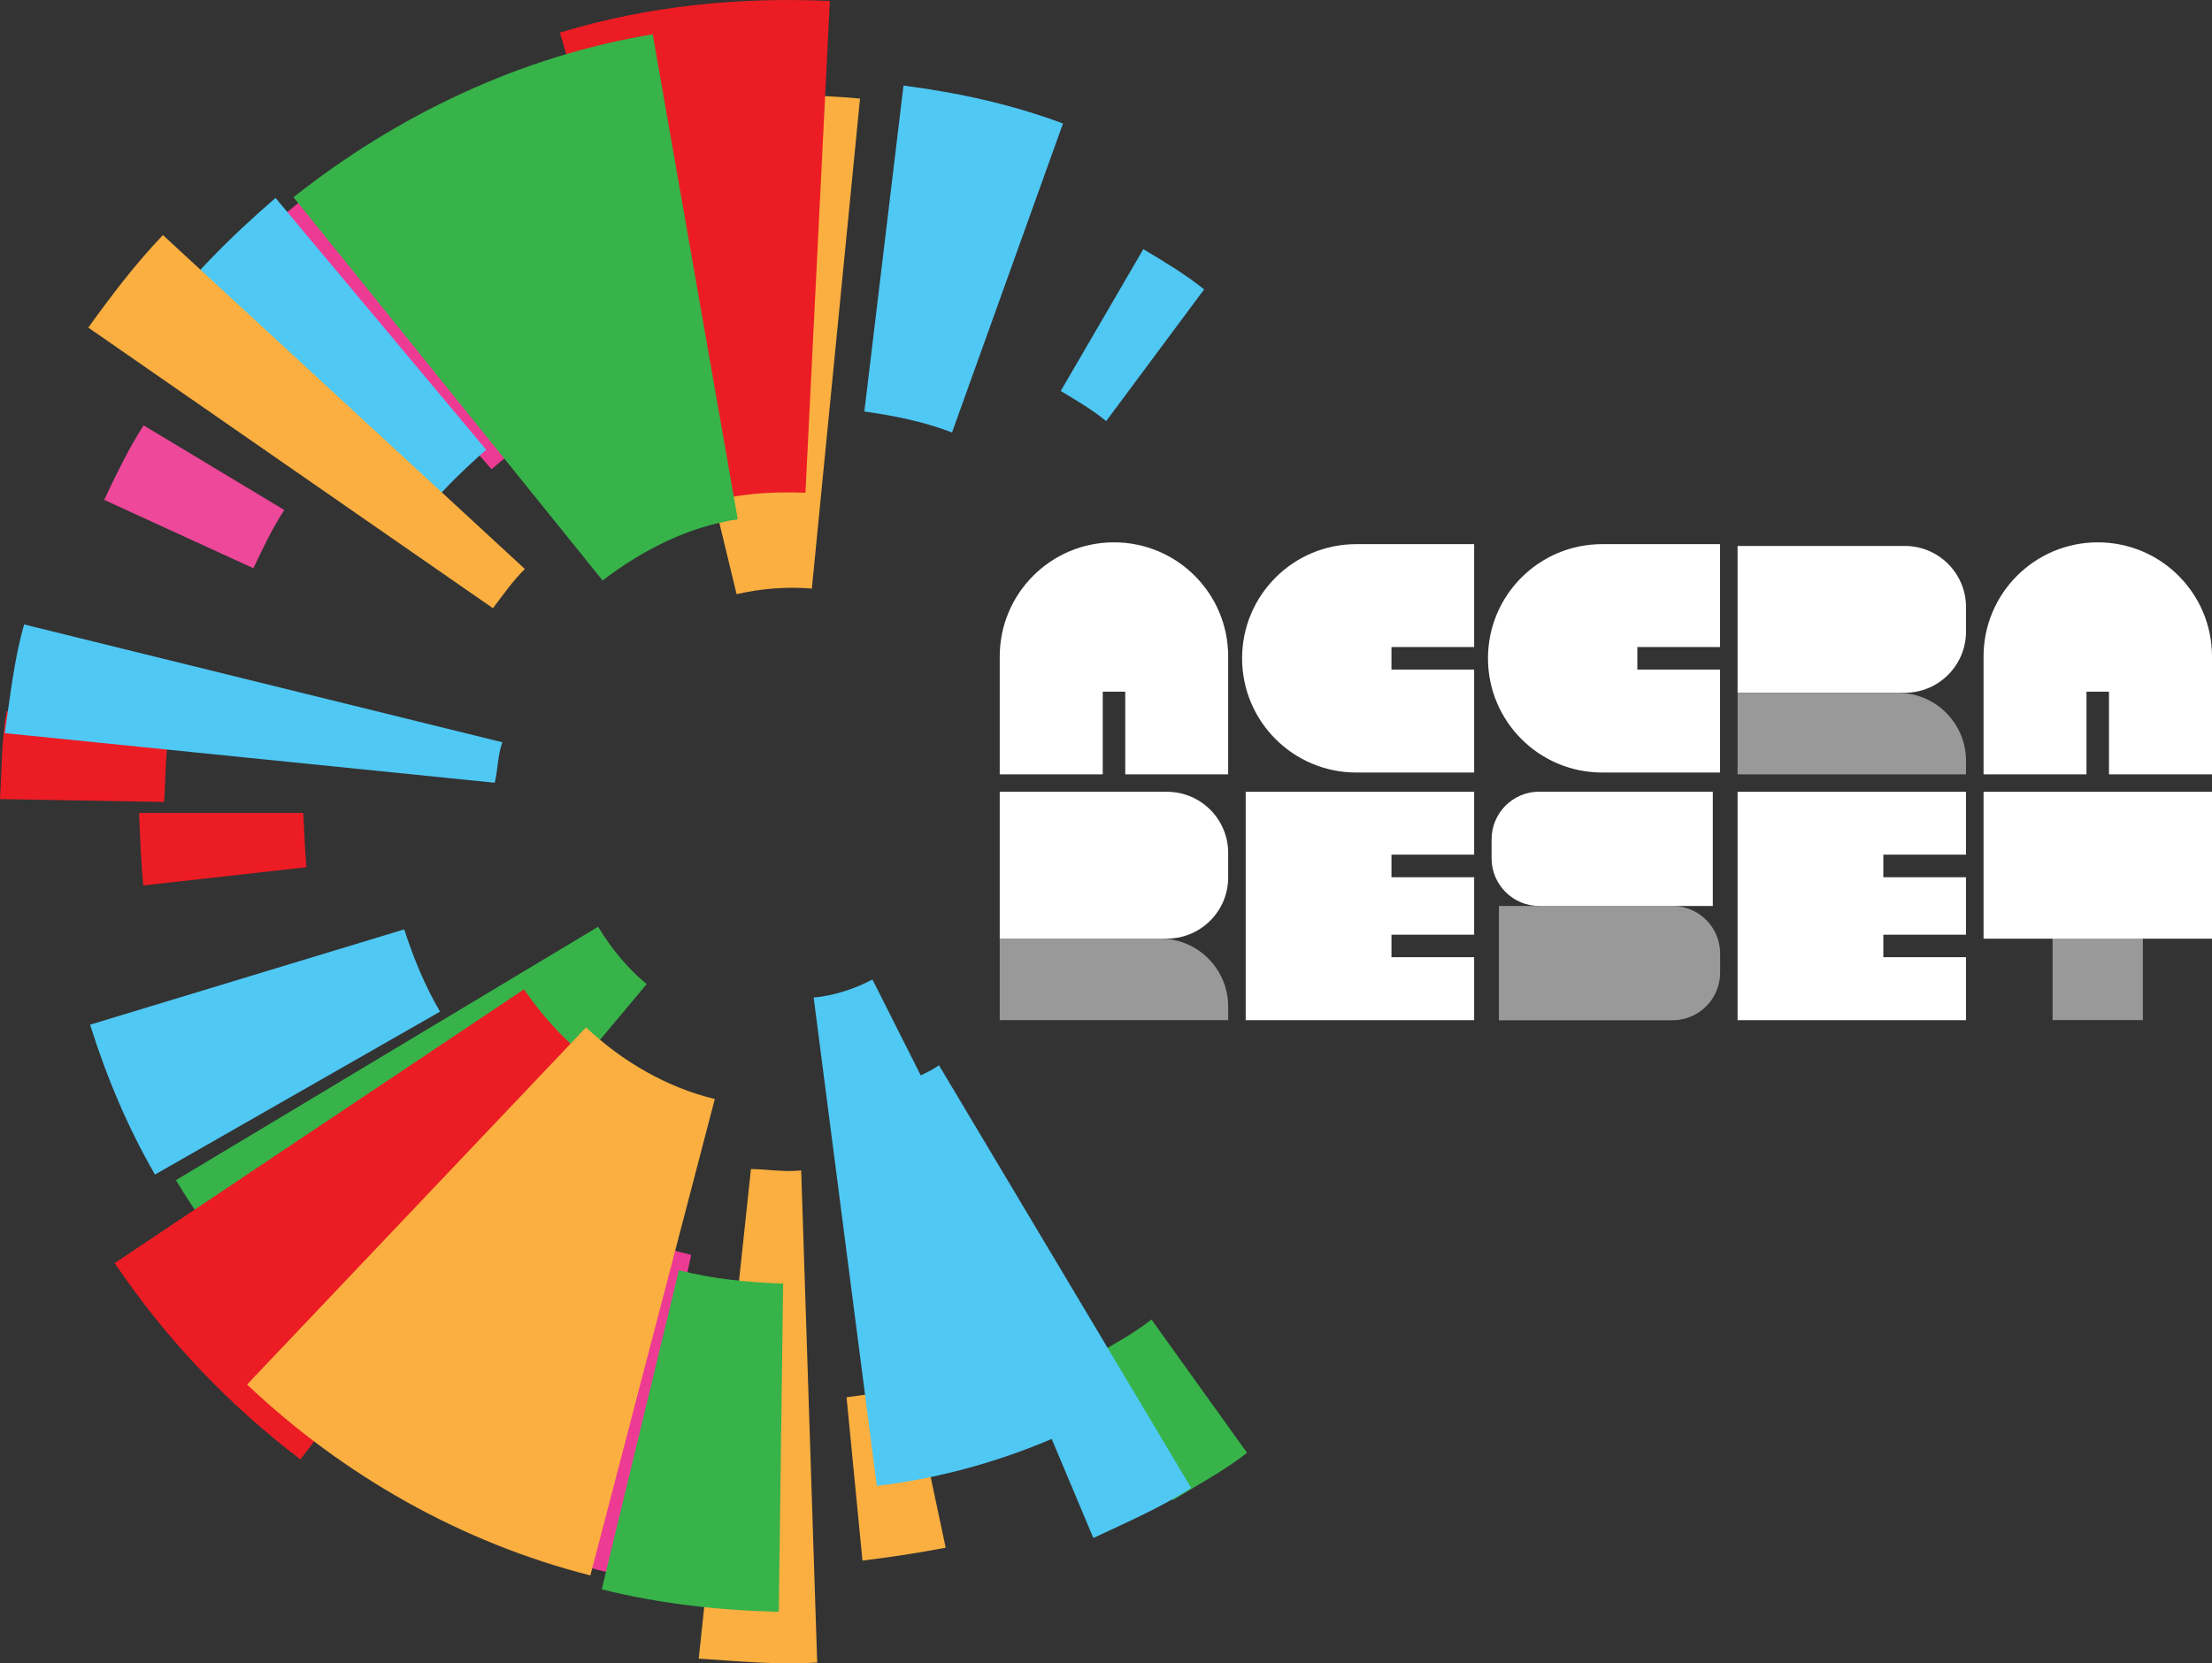 <?xml version="1.0" encoding="UTF-8"?>
<svg xmlns="http://www.w3.org/2000/svg" viewBox="0 0 244.78 184.11">
  <rect x="0" y="0" width="244.78" height="184.11" fill="#333333" stroke="none"/>
  <defs>
    <style>
      .cls-1, .cls-2, .cls-3, .cls-4, .cls-5, .cls-6, .cls-7, .cls-8, .cls-9 {
        mix-blend-mode: multiply;
      }

      .cls-1, .cls-8 {
        fill: #fff;
      }

      .cls-2 {
        fill: #ed4899;
      }

      .cls-10 {
        isolation: isolate;
      }

      .cls-4 {
        fill: #ed3b94;
      }

      .cls-5 {
        fill: #faaf40;
      }

      .cls-6 {
        fill: #ec1c24;
      }

      .cls-7 {
        fill: #4fc8f4;
      }

      .cls-8 {
        opacity: .5;
      }

      .cls-9 {
        fill: #37b34a;
      }
    </style>
  </defs>
  <g class="cls-10">
    <g id="Layer_2" data-name="Layer 2">
      <g id="Layer_2-2" data-name="Layer 2">
        <g>
          <g class="cls-3">
            <path class="cls-1" d="M135.91,72.67v13.04h-11.39v-9.15h-2.49v9.15h-11.4v-13.04c0-6.98,5.66-12.64,12.64-12.64,3.49,0,6.65,1.41,8.94,3.7,2.29,2.29,3.7,5.44,3.7,8.94Z"/>
            <path class="cls-1" d="M150.09,60.23h13.04v11.39h-9.15v2.49h9.15v11.4h-13.04c-6.98,0-12.64-5.66-12.64-12.64,0-3.49,1.41-6.65,3.7-8.94,2.29-2.29,5.44-3.7,8.94-3.7Z"/>
            <path class="cls-1" d="M177.3,60.23h13.04v11.39h-9.15v2.49h9.15v11.4h-13.04c-6.98,0-12.64-5.66-12.64-12.64,0-3.49,1.41-6.65,3.7-8.94,2.29-2.29,5.44-3.7,8.94-3.7Z"/>
            <path class="cls-8" d="M192.28,76.69h17.76c4.15,0,7.52,3.37,7.52,7.52v1.5h-25.28v-9.02h0Z"/>
            <path class="cls-1" d="M192.28,60.43h18.51c3.74,0,6.77,3.04,6.77,6.77v2.71c0,3.74-3.04,6.77-6.77,6.77h-18.51v-16.26h0Z"/>
            <path class="cls-8" d="M110.63,103.89h17.76c4.15,0,7.52,3.37,7.52,7.52v1.5h-25.28v-9.02h0Z"/>
            <path class="cls-1" d="M110.63,87.64h18.51c3.74,0,6.77,3.04,6.77,6.77v2.71c0,3.74-3.04,6.77-6.77,6.77h-18.51v-16.26h0Z"/>
            <polygon class="cls-1" points="153.98 94.6 153.98 97.1 163.13 97.1 163.13 103.46 153.98 103.46 153.98 105.95 163.13 105.95 163.13 112.92 137.85 112.92 137.85 87.64 163.13 87.64 163.13 94.6 153.98 94.6"/>
            <polygon class="cls-1" points="208.41 94.6 208.41 97.1 217.56 97.1 217.56 103.46 208.41 103.46 208.41 105.95 217.56 105.95 217.56 112.92 192.28 112.92 192.28 87.64 217.56 87.64 217.56 94.6 208.41 94.6"/>
            <path class="cls-1" d="M170.33,87.64h19.21v12.64h-19.21c-2.91,0-5.27-2.36-5.27-5.27v-2.11c0-2.91,2.36-5.27,5.27-5.27Z"/>
            <path class="cls-8" d="M165.87,100.28h19.21c2.91,0,5.27,2.36,5.27,5.27v2.11c0,2.91-2.36,5.27-5.27,5.27h-19.21v-12.64h0Z"/>
            <rect class="cls-1" x="219.5" y="87.64" width="25.28" height="16.26"/>
            <rect class="cls-8" x="227.14" y="103.89" width="9.99" height="9.02"/>
            <path class="cls-1" d="M244.78,72.67v13.04h-11.4v-9.15h-2.49v9.15h-11.39v-13.04c0-6.98,5.66-12.64,12.64-12.64,3.49,0,6.65,1.41,8.94,3.7,2.29,2.29,3.7,5.44,3.7,8.94Z"/>
          </g>
          <g>
            <path class="cls-5" d="M81.51,65.76l-12.8-52.97c8.67-2.06,17.62-2.71,26.46-1.88l-5.33,54.24c-2.81-.24-5.66,0-8.33.62Z"/>
            <path class="cls-6" d="M77.35,55.89L61.96,3.61C71.65.65,81.83-.35,91.83.11l-2.7,54.43c-3.98-.16-8.02.14-11.79,1.35Z"/>
            <path class="cls-4" d="M54.4,51.95l-23.82-27.44c4.85-4.26,10.24-7.88,15.9-11l17.16,32.02c-3.28,1.84-6.43,3.92-9.25,6.42Z"/>
            <path class="cls-2" d="M28.05,62.9l-16.52-7.57c1.33-2.82,2.68-5.63,4.36-8.25l15.57,9.37c-1.34,2.04-2.37,4.25-3.42,6.45Z"/>
            <path class="cls-7" d="M45.74,58.27l-28.87-22.06c3.95-5.3,8.63-9.99,13.62-14.3l23.31,27.87c-2.93,2.59-5.74,5.33-8.06,8.49Z"/>
            <path class="cls-6" d="M18.16,88.77l-18.16-.32c.2-3.25.16-6.51.73-9.73l18.01,2.33c-.48,2.55-.39,5.14-.58,7.71Z"/>
            <path class="cls-7" d="M95.65,45.54l4.33-36.07c6,.78,11.97,2.07,17.65,4.2l-12.28,34.2c-3.11-1.2-6.4-1.86-9.7-2.32Z"/>
            <path class="cls-7" d="M117.38,43.28l9.14-15.7c2.32,1.38,4.62,2.77,6.73,4.45l-10.84,14.58c-1.57-1.28-3.31-2.3-5.04-3.34Z"/>
            <path class="cls-9" d="M66.69,64.26L32.48,21.83c11.45-9.08,25.18-15.64,39.75-18.03l9.41,53.68c-5.47.81-10.54,3.4-14.95,6.77Z"/>
            <path class="cls-5" d="M54.56,67.33L9.77,36.26c2.57-3.56,5.22-7.07,8.26-10.24l40.05,36.96c-1.33,1.32-2.4,2.85-3.53,4.34Z"/>
            <path class="cls-7" d="M54.74,86.64L.52,81.15c.61-4.02,1.02-8.1,2.15-12.03l52.92,13.04c-.52,1.44-.49,3-.84,4.48Z"/>
            <path class="cls-9" d="M71.56,108.93l-34.97,41.8c-6.8-5.66-12.56-12.51-17.12-20.1l46.72-28.05c1.42,2.36,3.21,4.57,5.37,6.35Z"/>
            <path class="cls-6" d="M66.15,118.09l-32.9,43.45c-7.98-6.05-14.95-13.41-20.56-21.73l45.3-30.3c2.23,3.27,5.01,6.18,8.16,8.58Z"/>
            <path class="cls-4" d="M76.49,138.9l-7.87,35.47c-6.29-1.47-12.49-3.47-18.29-6.32l15.6-32.81c3.34,1.68,6.94,2.78,10.56,3.66Z"/>
            <path class="cls-5" d="M100.87,153.54l3.78,17.77c-3.05.59-6.13,1.05-9.21,1.43l-1.76-18.08c2.4-.32,4.81-.66,7.19-1.11Z"/>
            <path class="cls-9" d="M127.42,146.05l10.58,14.76c-2.55,2-5.45,3.53-8.21,5.24l-8.86-15.85c2.17-1.38,4.49-2.54,6.49-4.15Z"/>
            <path class="cls-6" d="M33.92,95.99l-18.06,2.02c-.28-2.66-.34-5.35-.47-8.02h18.17c.13,2,.15,4.02.36,6.01Z"/>
            <path class="cls-5" d="M79.1,121.65l-13.77,52.73c-14.27-3.62-27.4-11.09-37.99-21.13l37.51-39.53c4.03,3.79,8.93,6.64,14.25,7.93Z"/>
            <path class="cls-5" d="M88.66,129.55l1.77,54.47c-4.37.29-8.75-.15-13.11-.43l5.78-54.19c1.85.02,3.7.36,5.55.15Z"/>
            <path class="cls-7" d="M96.55,108.43l24.51,48.67c-7.49,3.81-15.67,6.38-24.03,7.37l-6.99-54.05c2.29-.22,4.47-.94,6.51-2Z"/>
            <path class="cls-7" d="M103.9,117.9l27.92,46.8c-3.41,2.2-7.17,3.81-10.83,5.54l-21.11-50.24c1.32-.74,2.78-1.19,4.02-2.09Z"/>
            <path class="cls-9" d="M86.66,142.08l-.48,36.33c-6.57-.16-13.17-.88-19.59-2.49l8.54-35.32c3.76.97,7.65,1.35,11.54,1.48Z"/>
            <path class="cls-7" d="M48.69,111.98l-31.54,18.03c-3.02-5.22-5.37-10.82-7.18-16.59l34.76-10.55c1.02,3.15,2.28,6.23,3.96,9.1Z"/>
          </g>
        </g>
      </g>
    </g>
  </g>
</svg>